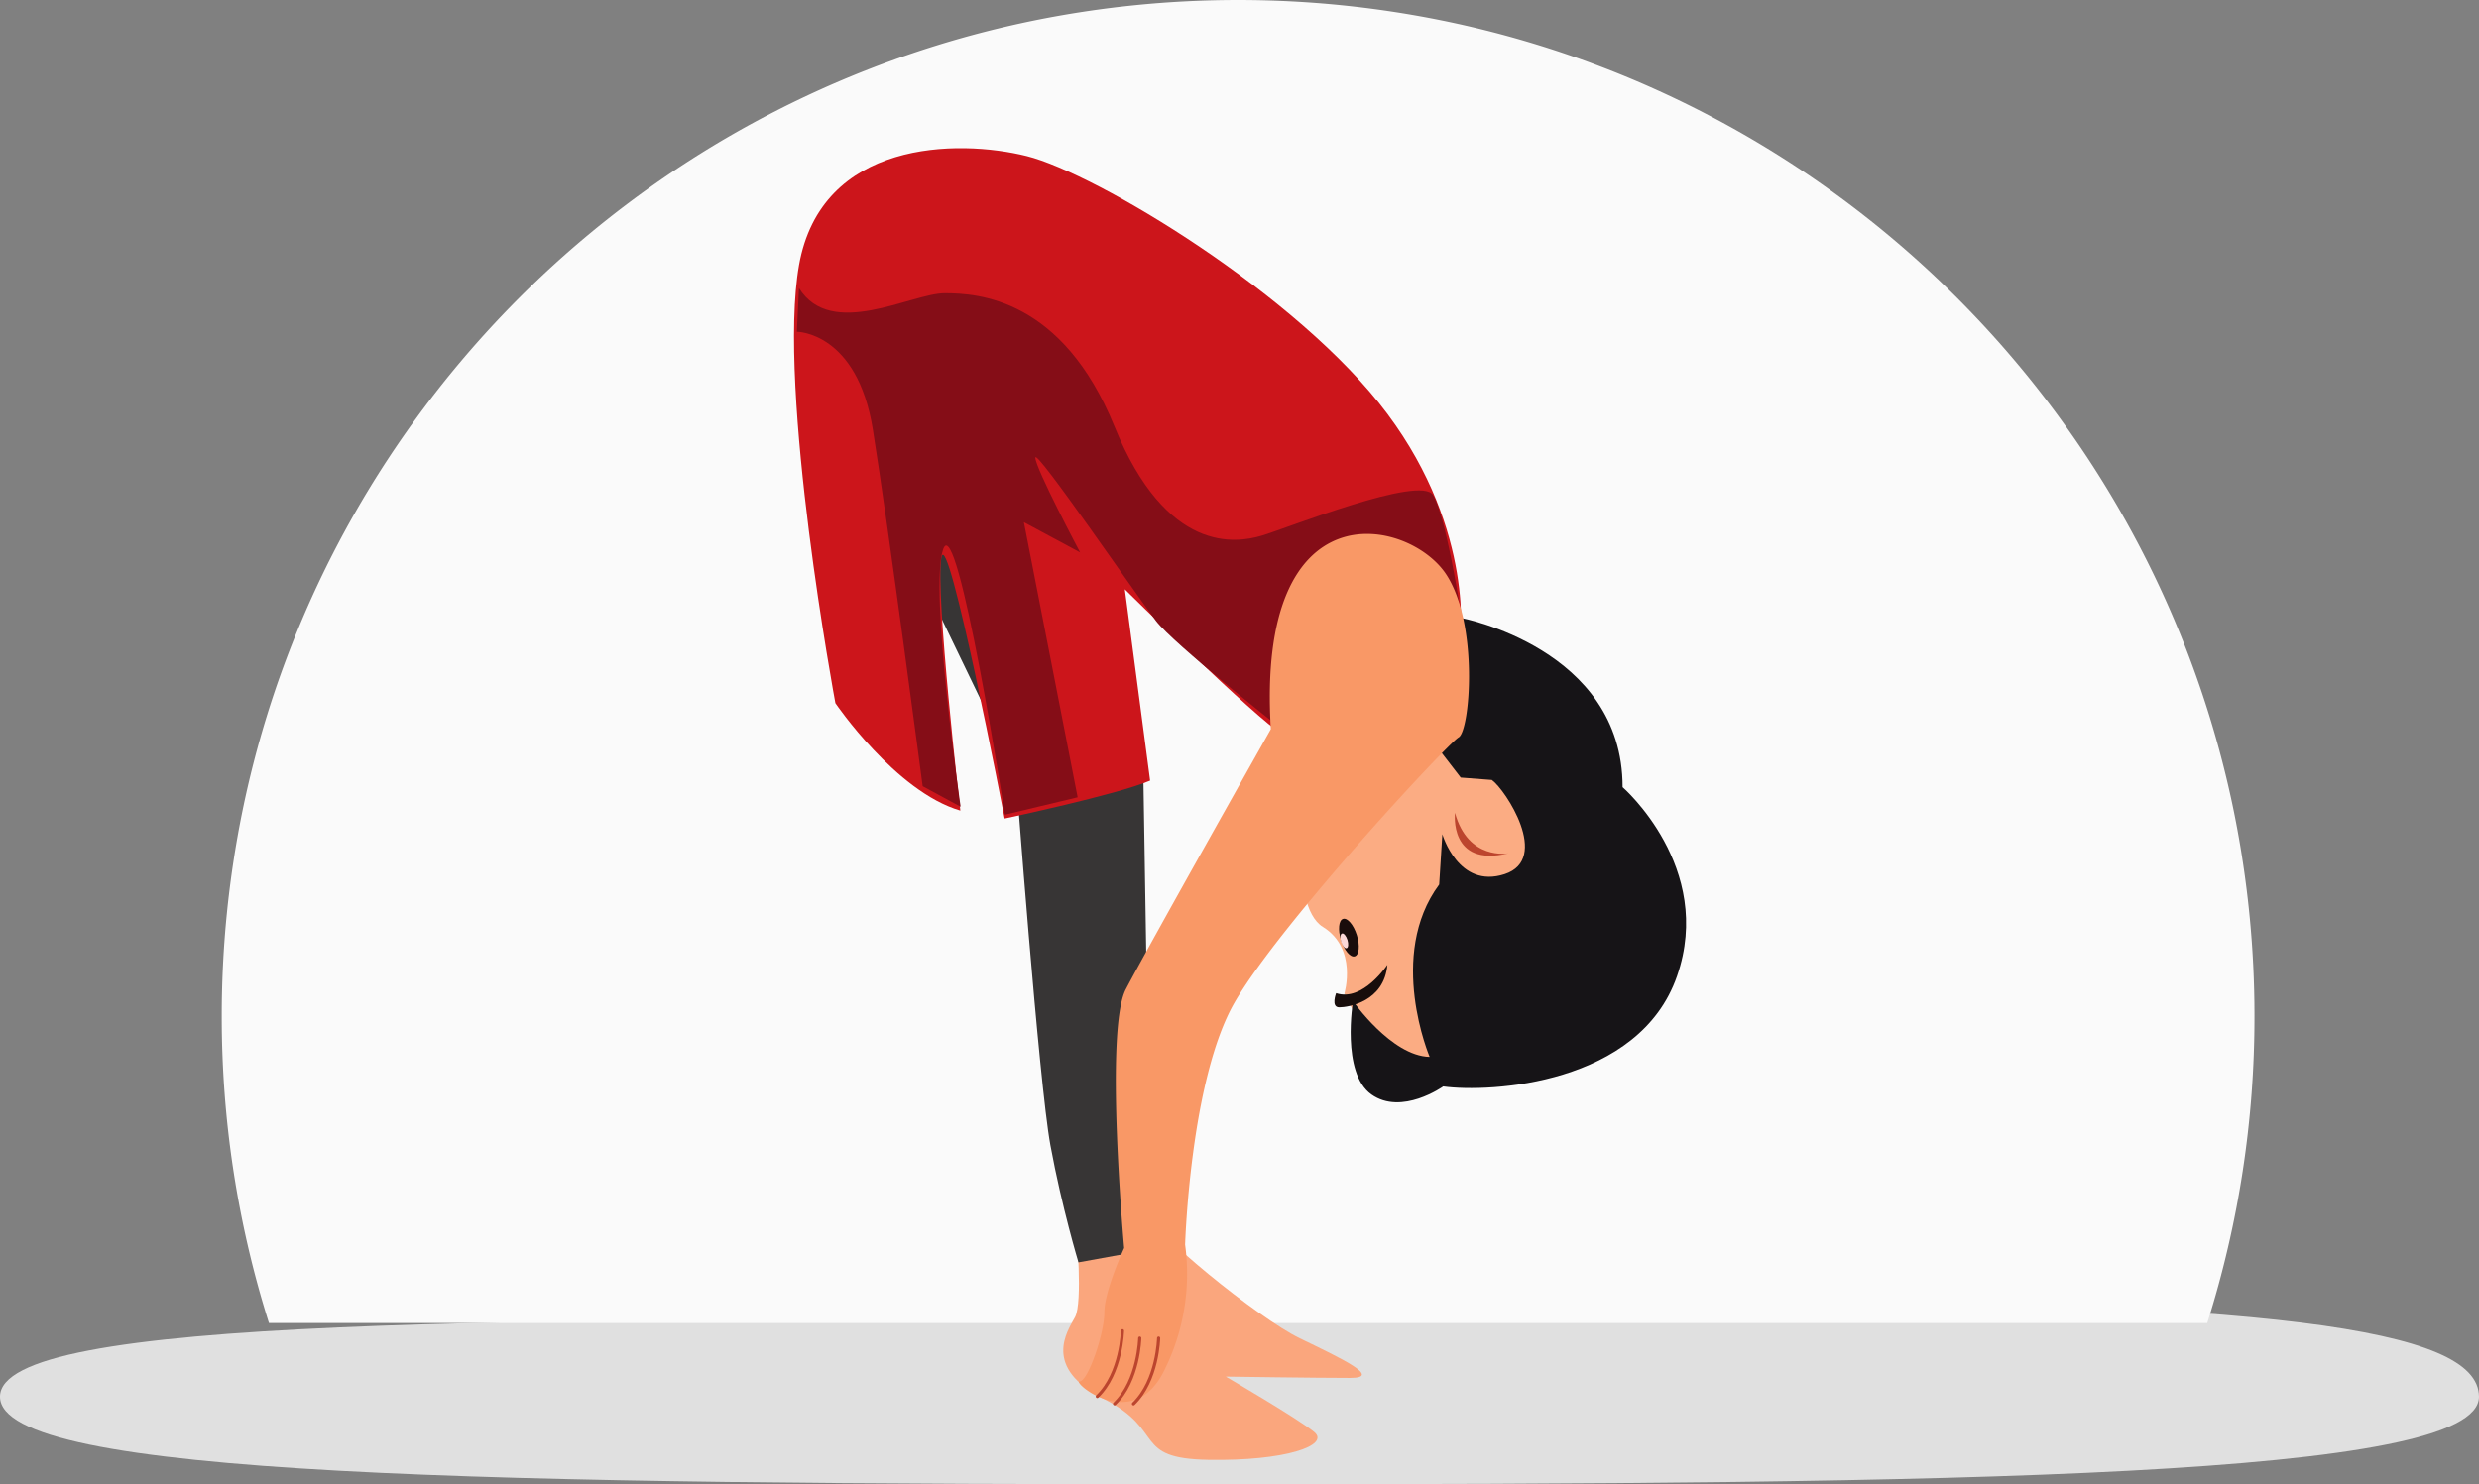 <svg xmlns="http://www.w3.org/2000/svg" width="234.154" height="140.238" viewBox="0 0 234.154 140.238">
  <rect x="0" y="0" width="234.154" height="140.238" fill="#808080" stroke="none"/>
  <g id="Group_205213" data-name="Group 205213" transform="translate(-1215.024 -3351.974)">
    <g id="Group_205202" data-name="Group 205202" transform="translate(990.97 -2207.785)">
      <path id="Path_96334" data-name="Path 96334" d="M124.094,57.927c9.838,0,34.983-1.805,44.172-1.792,53.716.08,73.958,2.626,73.958,9.17,0,7.626-48.851,8.27-118.13,8.27S8.07,72.931,8.07,65.3,54.815,57.927,124.094,57.927Z" transform="translate(215.983 5626.422)" fill="#e0e0e0"/>
      <path id="Subtraction_22" data-name="Subtraction 22" d="M-3802.458-6797h-183.085a95.978,95.978,0,0,1-4.458-29,96.71,96.71,0,0,1,1.95-19.347,95.52,95.52,0,0,1,5.594-18.021,96.008,96.008,0,0,1,8.851-16.307,96.691,96.691,0,0,1,11.723-14.208,96.67,96.67,0,0,1,14.208-11.723,95.993,95.993,0,0,1,16.307-8.851,95.56,95.56,0,0,1,18.02-5.594A96.736,96.736,0,0,1-3894-6922a96.736,96.736,0,0,1,19.347,1.95,95.552,95.552,0,0,1,18.02,5.594,95.99,95.99,0,0,1,16.307,8.851,96.668,96.668,0,0,1,14.208,11.723,96.684,96.684,0,0,1,11.722,14.208,95.972,95.972,0,0,1,8.852,16.307,95.531,95.531,0,0,1,5.594,18.021A96.71,96.71,0,0,1-3798-6826a95.962,95.962,0,0,1-4.458,29Z" transform="translate(4235 12481.76)" fill="#fafafa"/>
    </g>
    <g id="Group_205203" data-name="Group 205203" transform="translate(2455.139 2137.886)">
      <path id="Path_112249" data-name="Path 112249" d="M-1049.408,1677.9s.624,6.868-.125,8.242-3.122,4.745,2.747,7.742,2.622,5.619,9.865,5.744,11.489-1.374,9.99-2.623-8.366-5.245-8.366-5.245,8.616.125,11.738.125-.874-1.873-4.745-3.746-14.111-10.115-14.985-12.488S-1049.408,1677.9-1049.408,1677.9Z" transform="translate(-89.04 -347.609)" fill="#faa67d"/>
      <path id="Path_112250" data-name="Path 112250" d="M-1109.991,1387.846l8.574,17.771s2.183,29.307,3.274,35.231,2.65,11.068,2.65,11.068l6.859-1.247-.779-47.7-17.927-22.448S-1110.926,1379.9-1109.991,1387.846Z" transform="translate(-42.756 -118.558)" fill="#373535"/>
      <path id="Path_112251" data-name="Path 112251" d="M-1149.406,1290.676s-2.39-20.615-1.792-23.9,5.975,24.648,5.975,24.648,10.606-2.241,13.743-3.585l-2.39-18.075s12.4,12.25,14.938,13.743,16.73-8.664,16.73-8.664,1.494-10.457-6.871-21.66-27.486-22.706-34.059-24.349-19.419-1.494-21.511,10.307,3.436,41.379,3.436,41.379S-1155.53,1288.883-1149.406,1290.676Z" fill="#cc151b"/>
      <path id="Path_112252" data-name="Path 112252" d="M-1152.018,1334.606l3.585,1.942s-2.988-20.615-1.643-24.349,5.826,25.1,5.826,25.1l6.871-1.643-5.079-25.992,5.311,2.852s-4.229-7.967-4.229-8.95,9.737,13.278,11.409,15.441,11.507,9.934,11.507,9.934l17.114-11.7s-1.279-8.164-2.459-10.131-13.868,3.148-16.228,3.836-8.95,1.77-13.868-10.327-12.884-12.589-16.032-12.589-10.721,4.426-13.769-.492l-.2,4.131s5.7,0,7.18,9.245S-1152.018,1334.606-1152.018,1334.606Z" transform="translate(-0.946 -46.237)" fill="#850d17"/>
      <path id="Path_112253" data-name="Path 112253" d="M-949.781,1478.4s-1.443,11.372,1.867,13.409,2.037,6.28,2.037,6.28,2.376,6.11,7.808,6.535,11.712-17.907,11.712-17.907l-.509-8.911-6.11-5.262-13.834,1.527Z" transform="translate(-167.251 -190.146)" fill="#fbac83"/>
      <g id="Group_205178" data-name="Group 205178" transform="translate(-1114.007 1300.674)">
        <ellipse id="Ellipse_1937" data-name="Ellipse 1937" cx="0.785" cy="1.854" rx="0.785" ry="1.854" transform="translate(0 0.47) rotate(-17.426)" fill="#1a0c0b"/>
        <ellipse id="Ellipse_1938" data-name="Ellipse 1938" cx="0.309" cy="0.729" rx="0.309" ry="0.729" transform="translate(0.355 1.706) rotate(-17.426)" fill="#fbd7d7"/>
      </g>
      <path id="Path_112254" data-name="Path 112254" d="M-918.053,1427.843s15.28,2.856,15.28,15.994c0,0,8.711,7.568,5.141,17.85s-17.711,11.031-22.085,10.428c0,0-3.921,2.79-6.787.754s-1.734-8.823-1.734-8.823,3.62,5.2,7.24,5.279c0,0-4.072-9.577.9-16.289l.3-4.751s1.508,5.2,5.882,3.771.075-7.994-1.207-8.9l-2.941-.226-2.036-2.639S-916.389,1433.192-918.053,1427.843Z" transform="translate(-184.08 -155.378)" fill="#161417"/>
      <path id="Path_112255" data-name="Path 112255" d="M-881.336,1508.159s-1.181,4.958,3.777,4.25C-877.559,1512.409-881.415,1512.723-881.336,1508.159Z" transform="translate(-220.638 -217.85)" fill="none"/>
      <path id="Path_112256" data-name="Path 112256" d="M-935.207,1578.068s-.521,1.339.3,1.339,4.241-.52,4.539-4.017C-930.371,1575.39-932.684,1578.915-935.207,1578.068Z" transform="translate(-178.704 -270.145)" fill="#180d0b"/>
      <path id="Path_112257" data-name="Path 112257" d="M-1025.843,1410.578s-11.672,20.7-13.7,24.589-.156,24.434-.156,24.434-1.867,4.046-1.867,6.07-1.557,6.536-2.335,6.536,5.135,5.135,8.093-1.245a20.389,20.389,0,0,0,1.867-11.672s.467-15.563,4.669-22.877,20.076-24.434,21.166-25.056,1.908-10.707-1.17-15.391C-1012.793,1390.607-1027.261,1387.474-1025.843,1410.578Z" transform="translate(-94.234 -127.603)" fill="#f99866"/>
      <path id="Path_112258" data-name="Path 112258" d="M-884.172,1510.736s-.6,5.2,5.03,3.829C-879.142,1514.565-882.939,1515.268-884.172,1510.736Z" transform="translate(-218.513 -219.855)" fill="#bc452e"/>
      <path id="Path_112259" data-name="Path 112259" d="M-1033.8,1731.011s-.084,4.009-2.375,6.214" transform="translate(-100.292 -391.193)" fill="none" stroke="#bc452e" stroke-linecap="round" stroke-linejoin="round" stroke-width="0.3"/>
      <path id="Path_112260" data-name="Path 112260" d="M-1026.445,1734.132s-.084,4.009-2.375,6.213" transform="translate(-106.015 -393.62)" fill="none" stroke="#bc452e" stroke-linecap="round" stroke-linejoin="round" stroke-width="0.3"/>
      <path id="Path_112261" data-name="Path 112261" d="M-1018.419,1734.132s-.084,4.009-2.375,6.213" transform="translate(-112.258 -393.62)" fill="none" stroke="#bc452e" stroke-linecap="round" stroke-linejoin="round" stroke-width="0.3"/>
    </g>
  </g>
</svg>
